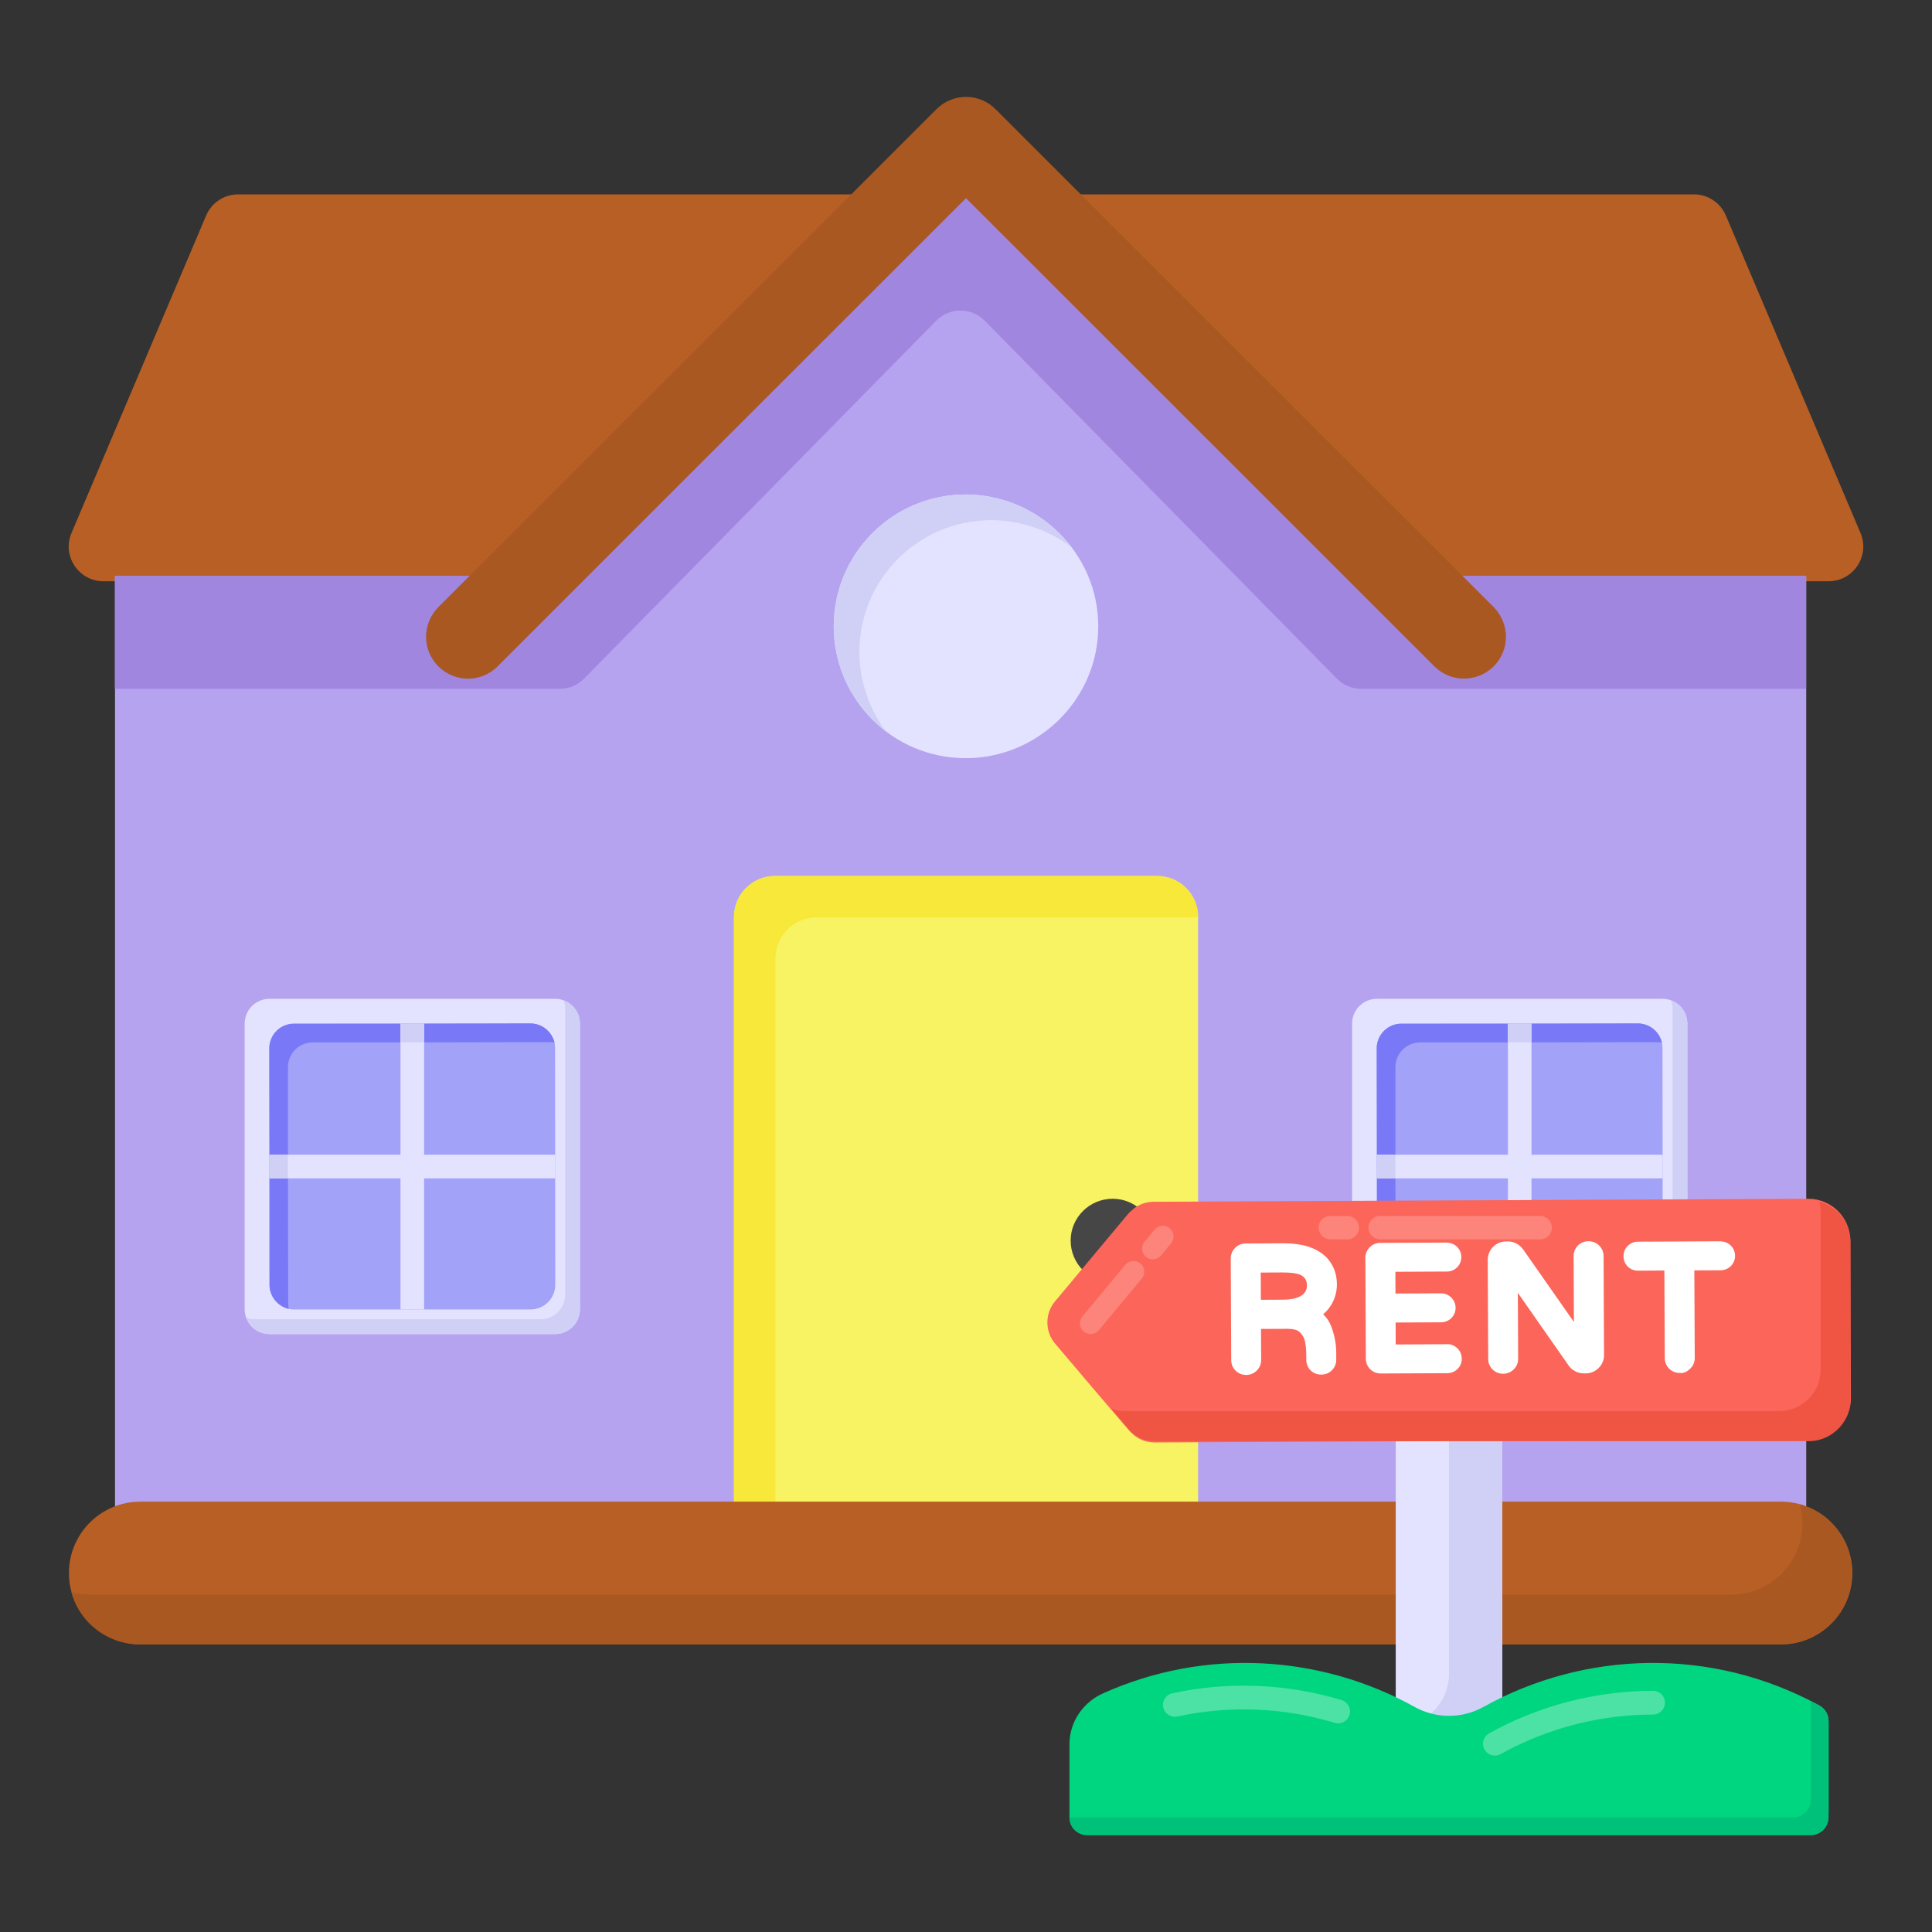<svg width="110" height="110" viewBox="0 0 110 110" fill="none" xmlns="http://www.w3.org/2000/svg">
<rect x="0" y="0" width="110" height="110" fill="#333333" stroke="none"/>
<path d="M104.109 33.095H77.639C77.115 33.095 76.612 32.887 76.241 32.516L56.398 12.682C55.626 11.91 54.374 11.91 53.602 12.682L33.759 32.516C33.388 32.887 32.885 33.095 32.361 33.095H5.891C4.475 33.095 3.518 31.65 4.071 30.346L11.736 12.272C12.045 11.541 12.762 11.067 13.556 11.067H96.444C97.237 11.067 97.954 11.541 98.264 12.272L105.929 30.346C106.482 31.65 105.525 33.095 104.109 33.095Z" fill="#B75F25"/>
<path d="M102.839 32.797V86.213H6.549V32.797H32.693L54.694 10.434L76.695 32.797H102.839Z" fill="#B6A3EF"/>
<path d="M102.831 32.788V39.218H77.496C76.977 39.218 76.48 39.01 76.116 38.64L56.065 18.261C55.307 17.49 54.064 17.49 53.305 18.261L33.254 38.64C32.89 39.01 32.393 39.218 31.874 39.218H6.539V32.788H32.685L54.685 10.428L76.685 32.788H102.831Z" fill="#A186E0"/>
<path d="M41.787 64.34V67.373V70.406V86.523H68.214V52.209C68.214 50.919 67.168 49.872 65.877 49.872H44.123C42.833 49.872 41.787 50.919 41.787 52.209V61.307V64.34Z" fill="#F7F363"/>
<path d="M68.221 52.213V52.235H46.483C45.194 52.235 44.15 53.28 44.15 54.569V86.516H41.794V52.213C41.794 50.924 42.838 49.879 44.127 49.879H65.887C67.176 49.879 68.221 50.924 68.221 52.213Z" fill="#F7E839"/>
<path d="M65.733 70.632C65.733 71.957 64.664 73.026 63.353 73.026C62.028 73.026 60.959 71.957 60.959 70.632C60.959 69.321 62.028 68.252 63.353 68.252C64.664 68.252 65.733 69.321 65.733 70.632Z" fill="#474646"/>
<path d="M85.044 37.94C84.102 38.87 82.6 38.87 81.67 37.94L55 11.282L28.331 37.94C27.866 38.405 27.258 38.643 26.65 38.643C26.042 38.643 25.422 38.405 24.957 37.94C24.027 37.01 24.027 35.508 24.957 34.566L53.319 6.215C54.249 5.285 55.752 5.285 56.681 6.215L85.044 34.566C85.974 35.508 85.974 37.01 85.044 37.94Z" fill="#AA5821"/>
<path d="M33.018 58.284V74.541C33.018 75.326 32.387 75.956 31.602 75.956H15.345C14.56 75.956 13.93 75.326 13.93 74.541V58.284C13.93 57.499 14.56 56.868 15.345 56.868H31.602C32.387 56.868 33.018 57.499 33.018 58.284Z" fill="#E4E3FF"/>
<path d="M33.018 58.284V74.541C33.018 75.326 32.387 75.956 31.602 75.956H15.345C14.729 75.956 14.21 75.564 14.028 75.017C14.182 75.087 14.336 75.115 14.505 75.115H30.761C31.546 75.115 32.177 74.485 32.177 73.7V57.443C32.177 57.275 32.149 57.121 32.079 56.967C32.625 57.149 33.018 57.667 33.018 58.284Z" fill="#D0D0F7"/>
<path d="M30.208 74.555H16.752C15.975 74.555 15.345 73.925 15.344 73.149L15.333 59.691C15.332 58.914 15.961 58.283 16.739 58.283L30.195 58.271C30.972 58.27 31.603 58.9 31.604 59.677L31.615 73.146C31.616 73.924 30.985 74.555 30.208 74.555Z" fill="#A2A2F9"/>
<path d="M31.574 59.363C31.476 59.349 31.378 59.335 31.266 59.335L24.146 59.349H17.812C17.027 59.349 16.396 59.98 16.396 60.764V67.085L16.41 74.219C16.41 74.331 16.424 74.429 16.439 74.527C15.808 74.373 15.345 73.812 15.345 73.153V67.085L15.331 59.685C15.331 58.914 15.962 58.284 16.733 58.284H22.801L30.201 58.27C30.859 58.27 31.42 58.732 31.574 59.363Z" fill="#7979F7"/>
<path d="M22.802 58.283H24.147V74.555H22.802V58.283Z" fill="#E4E3FF"/>
<path d="M15.339 65.746H31.61V67.092H15.339V65.746Z" fill="#E4E3FF"/>
<path d="M22.802 58.283H24.147V59.347H22.802V58.283Z" fill="#D0D0F7"/>
<path d="M15.345 65.753H16.396V67.083H15.345V65.753Z" fill="#D0D0F7"/>
<path d="M96.07 58.284V74.541C96.07 75.326 95.44 75.956 94.655 75.956H78.398C77.613 75.956 76.983 75.326 76.983 74.541V58.284C76.983 57.499 77.613 56.868 78.398 56.868H94.655C95.44 56.868 96.07 57.499 96.07 58.284Z" fill="#E4E3FF"/>
<path d="M96.07 58.284V74.541C96.07 75.326 95.44 75.956 94.655 75.956H78.398C77.781 75.956 77.263 75.564 77.081 75.017C77.235 75.087 77.389 75.115 77.557 75.115H93.814C94.599 75.115 95.23 74.485 95.23 73.7V57.443C95.23 57.275 95.201 57.121 95.131 56.967C95.678 57.149 96.07 57.667 96.07 58.284Z" fill="#D0D0F7"/>
<path d="M93.26 74.555H79.804C79.027 74.555 78.397 73.925 78.397 73.149L78.385 59.691C78.385 58.914 79.014 58.283 79.791 58.283L93.247 58.271C94.025 58.27 94.655 58.9 94.656 59.677L94.668 73.146C94.668 73.924 94.038 74.555 93.26 74.555Z" fill="#A2A2F9"/>
<path d="M94.627 59.363C94.529 59.349 94.431 59.335 94.319 59.335L87.199 59.349H80.865C80.08 59.349 79.449 59.98 79.449 60.764V67.085L79.463 74.219C79.463 74.331 79.477 74.429 79.491 74.527C78.861 74.373 78.398 73.812 78.398 73.153V67.085L78.384 59.685C78.384 58.914 79.015 58.284 79.785 58.284H85.854L93.253 58.27C93.912 58.27 94.473 58.732 94.627 59.363Z" fill="#7979F7"/>
<path d="M85.853 58.283H87.198V74.555H85.853V58.283Z" fill="#E4E3FF"/>
<path d="M78.392 65.746H94.663V67.092H78.392V65.746Z" fill="#E4E3FF"/>
<path d="M85.853 58.283H87.198V59.347H85.853V58.283Z" fill="#D0D0F7"/>
<path d="M78.398 65.753H79.45V67.083H78.398V65.753Z" fill="#D0D0F7"/>
<path d="M105.463 89.561C105.463 87.317 103.644 85.498 101.401 85.498H7.988C5.744 85.498 3.925 87.317 3.925 89.561C3.925 91.805 5.744 93.624 7.988 93.624H101.401C103.644 93.624 105.463 91.805 105.463 89.561Z" fill="#B75F25"/>
<path d="M105.454 89.565C105.454 91.807 103.635 93.626 101.393 93.626H7.977C6.856 93.626 5.841 93.161 5.101 92.442C4.614 91.955 4.254 91.342 4.064 90.644C4.402 90.749 4.762 90.792 5.143 90.792H98.558C100.801 90.792 102.62 88.972 102.62 86.73C102.62 86.349 102.577 85.99 102.472 85.651C104.185 86.117 105.454 87.703 105.454 89.565Z" fill="#AA5821"/>
<path d="M62.53 35.661C62.53 39.804 59.118 43.167 54.976 43.167C50.833 43.167 47.47 39.804 47.47 35.661C47.47 31.518 50.833 28.155 54.976 28.155C59.118 28.155 62.53 31.518 62.53 35.661Z" fill="#E4E3FF"/>
<path d="M60.971 31.128C59.703 30.202 58.144 29.617 56.438 29.617C52.295 29.617 48.932 32.98 48.932 37.123C48.932 38.829 49.517 40.389 50.443 41.656C48.639 40.242 47.47 38.098 47.47 35.661C47.47 31.518 50.833 28.155 54.976 28.155C57.413 28.155 59.606 29.325 60.971 31.128Z" fill="#D0D0F7"/>
<path d="M85.533 102.224V73.177C85.533 71.502 84.176 70.145 82.501 70.145C80.826 70.145 79.468 71.502 79.468 73.177V102.224H85.533Z" fill="#E4E3FF"/>
<path d="M85.533 73.177V102.219H79.468V98.312C81.143 98.312 82.501 96.954 82.501 95.279V70.145C84.177 70.145 85.533 71.501 85.533 73.177Z" fill="#D0D0F7"/>
<path d="M104.111 97.984L104.111 103.052C104.111 104.04 103.66 104.482 103.105 104.482H61.896C61.341 104.482 60.891 104.032 60.891 103.477L60.891 99.309C60.891 98.055 61.648 96.933 62.791 96.418C68.628 93.791 75.21 94.22 80.544 97.185C81.763 97.863 83.238 97.863 84.457 97.186C90.219 93.983 97.433 93.738 103.591 97.106C103.912 97.281 104.111 97.62 104.111 97.984Z" fill="#00D67F"/>
<g opacity="0.3">
<path d="M85.113 99.955C84.876 99.955 84.645 99.83 84.522 99.608C84.34 99.282 84.458 98.871 84.784 98.689C87.633 97.106 90.861 96.269 94.119 96.269C94.492 96.269 94.795 96.571 94.795 96.944C94.795 97.317 94.492 97.619 94.119 97.619C91.09 97.619 88.089 98.398 85.44 99.87C85.336 99.928 85.224 99.955 85.113 99.955Z" fill="white"/>
</g>
<g opacity="0.3">
<path d="M66.696 97.715C66.469 97.646 66.285 97.459 66.231 97.211C66.152 96.847 66.384 96.487 66.749 96.408C69.935 95.719 73.267 95.853 76.385 96.798C76.742 96.906 76.944 97.283 76.835 97.64C76.727 97.997 76.35 98.199 75.993 98.091C73.094 97.212 69.996 97.087 67.034 97.729C66.918 97.754 66.802 97.747 66.696 97.715Z" fill="white"/>
</g>
<path d="M104.113 97.99V103.477C104.113 104.032 103.663 104.482 103.107 104.482H61.894C61.339 104.482 60.889 104.032 60.889 103.477H102.095C102.65 103.477 103.101 103.027 103.101 102.471V96.848C103.26 96.93 103.419 97.013 103.578 97.1C103.905 97.279 104.113 97.617 104.113 97.99Z" fill="#00C179"/>
<path d="M59.89 76.244C59.951 76.339 60.012 76.434 60.09 76.52L62.192 78.998L64.303 81.468C64.347 81.52 64.399 81.571 64.451 81.614C64.798 81.95 65.265 82.129 65.749 82.127L103.011 81.954C103.788 81.951 104.486 81.567 104.915 80.987C105.216 80.588 105.387 80.103 105.384 79.568L105.343 70.617C105.337 69.304 104.26 68.246 102.947 68.252L65.686 68.424C65.202 68.427 64.736 68.61 64.392 68.957C64.341 68.992 64.289 69.044 64.246 69.096L60.397 73.702L60.07 74.092C59.555 74.708 59.498 75.572 59.89 76.244Z" fill="#FC6559"/>
<path d="M105.364 70.727V79.679C105.364 80.207 105.188 80.691 104.892 81.086C104.452 81.669 103.759 82.054 102.978 82.054H65.72C65.236 82.054 64.763 81.867 64.422 81.526C64.367 81.482 64.323 81.438 64.279 81.383L63.267 80.196C63.498 80.295 63.751 80.35 64.015 80.35H101.274C102.054 80.35 102.758 79.965 103.187 79.393C103.495 78.997 103.66 78.513 103.66 77.974V69.023C103.66 68.814 103.638 68.616 103.583 68.429C104.606 68.693 105.364 69.616 105.364 70.727Z" fill="#F05543"/>
<g opacity="0.2">
<path d="M75.074 69.897C75.074 69.529 75.372 69.231 75.741 69.231H76.713C77.081 69.231 77.379 69.529 77.379 69.897C77.379 70.266 77.081 70.564 76.713 70.564H75.741C75.372 70.564 75.074 70.266 75.074 69.897Z" fill="white"/>
<path d="M77.912 69.897C77.912 69.529 78.211 69.231 78.579 69.231H87.69C88.059 69.231 88.357 69.529 88.357 69.897C88.357 70.266 88.059 70.564 87.69 70.564H78.579C78.211 70.564 77.912 70.266 77.912 69.897Z" fill="white"/>
</g>
<g opacity="0.2">
<path d="M66.597 69.932C66.857 70.148 66.892 70.534 66.676 70.794L66.105 71.48C65.889 71.74 65.503 71.775 65.243 71.559C64.983 71.343 64.948 70.957 65.164 70.697L65.735 70.011C65.951 69.751 66.337 69.715 66.597 69.932Z" fill="white"/>
<path d="M64.93 71.935C65.19 72.151 65.225 72.537 65.009 72.797L62.564 75.736C62.348 75.996 61.962 76.031 61.702 75.815C61.442 75.598 61.406 75.213 61.623 74.953L64.068 72.014C64.284 71.754 64.67 71.719 64.93 71.935Z" fill="white"/>
</g>
<path d="M70.646 77.739C70.565 77.658 70.523 77.557 70.523 77.437L70.496 71.66C70.495 71.54 70.536 71.438 70.617 71.352C70.699 71.266 70.799 71.223 70.919 71.223L73.117 71.213C74.491 71.206 75.688 71.732 75.695 73.117C75.697 73.839 75.3 74.54 74.465 74.832C74.919 74.95 75.23 75.23 75.4 75.673C75.568 76.116 75.654 76.552 75.656 76.979L75.658 77.413C75.658 77.533 75.618 77.634 75.536 77.716C75.455 77.798 75.354 77.84 75.234 77.841C75.102 77.841 74.997 77.802 74.917 77.723C74.839 77.644 74.799 77.543 74.799 77.417L74.797 77.134C74.795 76.82 74.766 76.529 74.709 76.261C74.65 75.994 74.513 75.755 74.299 75.546C74.084 75.336 73.759 75.232 73.325 75.234L71.371 75.243L71.382 77.433C71.382 77.552 71.34 77.654 71.256 77.735C71.172 77.818 71.07 77.859 70.95 77.86C70.83 77.86 70.73 77.82 70.646 77.739ZM73.076 74.423C73.976 74.419 74.84 74.084 74.836 73.188C74.83 72.218 73.979 72.02 73.018 72.024L71.357 72.033L71.367 74.431L73.076 74.423Z" fill="white"/>
<path d="M70.954 78.284C70.721 78.284 70.513 78.2 70.351 78.041L70.349 78.039C70.187 77.879 70.1 77.67 70.1 77.437L70.073 71.662C70.072 71.435 70.153 71.226 70.311 71.061C70.473 70.89 70.683 70.799 70.919 70.799L73.115 70.789C75.203 70.784 76.111 71.844 76.118 73.115C76.12 73.821 75.803 74.445 75.335 74.829C75.534 75.012 75.689 75.244 75.795 75.522C75.981 76.011 76.076 76.501 76.079 76.977L76.081 77.411C76.081 77.645 75.996 77.854 75.835 78.015C75.68 78.174 75.472 78.262 75.239 78.264C74.924 78.264 74.728 78.132 74.618 78.022C74.46 77.863 74.375 77.654 74.375 77.417L74.374 77.135C74.373 76.85 74.346 76.586 74.296 76.351C74.254 76.165 74.158 76 74.003 75.848C73.872 75.72 73.658 75.665 73.327 75.657L71.797 75.664L71.805 77.431C71.805 77.669 71.716 77.879 71.549 78.04C71.391 78.196 71.184 78.282 70.954 78.284ZM75.137 76.245C75.191 76.518 75.219 76.815 75.221 77.131L75.222 77.415L75.232 76.981C75.231 76.742 75.199 76.495 75.137 76.245ZM70.932 71.646H70.921L70.946 77.321L70.948 75.245L70.932 71.646ZM74.849 75.543C74.903 75.622 74.949 75.703 74.99 75.787C74.951 75.694 74.905 75.614 74.849 75.543ZM71.781 72.454L71.789 74.005L73.073 73.999C73.696 73.998 74.417 73.822 74.412 73.189C74.409 72.507 73.758 72.46 73.02 72.448L71.781 72.454ZM74.692 71.996C75.06 72.274 75.256 72.684 75.259 73.185C75.259 73.258 75.255 73.328 75.247 73.396C75.264 73.307 75.273 73.214 75.272 73.118C75.269 72.625 75.062 72.251 74.692 71.996Z" fill="white"/>
<path d="M78.311 77.656C78.23 77.574 78.189 77.474 78.189 77.354L78.162 71.624C78.161 71.504 78.201 71.402 78.282 71.317C78.364 71.23 78.464 71.188 78.584 71.187L82.37 71.17C82.483 71.169 82.579 71.209 82.659 71.287C82.737 71.365 82.777 71.462 82.778 71.574C82.778 71.688 82.739 71.782 82.661 71.858C82.582 71.935 82.487 71.972 82.374 71.973L79.022 71.988L79.031 74.075L82.043 74.06C82.157 74.06 82.252 74.099 82.332 74.177C82.411 74.256 82.45 74.351 82.451 74.464C82.451 74.578 82.413 74.672 82.335 74.748C82.255 74.824 82.161 74.863 82.047 74.863L79.035 74.877L79.045 76.973L82.397 76.958C82.51 76.957 82.606 76.996 82.685 77.073C82.764 77.153 82.803 77.248 82.805 77.362C82.805 77.475 82.766 77.569 82.688 77.644C82.609 77.721 82.514 77.759 82.401 77.76L78.615 77.777C78.495 77.778 78.394 77.737 78.311 77.656Z" fill="white"/>
<path d="M78.609 78.2C78.384 78.2 78.178 78.117 78.016 77.959L78.012 77.956C77.851 77.793 77.765 77.586 77.765 77.354L77.738 71.626C77.736 71.397 77.82 71.188 77.978 71.024C78.135 70.857 78.344 70.765 78.58 70.763L82.368 70.747C82.591 70.759 82.795 70.827 82.956 70.985C83.114 71.144 83.199 71.346 83.201 71.57C83.201 71.802 83.116 72.006 82.956 72.161C82.8 72.313 82.601 72.394 82.378 72.396L79.447 72.41L79.453 73.649L82.041 73.637C82.266 73.637 82.469 73.719 82.628 73.874C82.788 74.035 82.873 74.236 82.875 74.46C82.875 74.692 82.79 74.896 82.63 75.051C82.467 75.206 82.266 75.286 82.047 75.286L79.46 75.299L79.466 76.549L82.394 76.534C82.591 76.513 82.822 76.615 82.982 76.772C83.141 76.932 83.226 77.133 83.228 77.357C83.228 77.591 83.142 77.794 82.981 77.949C82.826 78.1 82.627 78.182 82.405 78.184L78.617 78.2C78.614 78.2 78.612 78.2 78.609 78.2ZM78.597 71.609L78.586 71.61L78.612 77.352L78.311 77.656L78.623 77.356L78.597 71.609Z" fill="white"/>
<path d="M85.278 77.671C85.197 77.59 85.155 77.489 85.155 77.369L85.13 71.733C85.129 71.563 85.186 71.417 85.306 71.293C85.425 71.17 85.57 71.108 85.74 71.107H85.862C86.063 71.106 86.237 71.199 86.382 71.388L90.042 76.62L90.018 71.522C90.017 71.402 90.059 71.299 90.139 71.215C90.221 71.129 90.322 71.087 90.441 71.086C90.561 71.086 90.663 71.127 90.748 71.212C90.834 71.296 90.877 71.398 90.878 71.518L90.903 77.155C90.905 77.324 90.843 77.469 90.722 77.589C90.599 77.71 90.453 77.77 90.284 77.77L90.17 77.772C90.069 77.772 89.975 77.749 89.886 77.701C89.797 77.654 89.725 77.594 89.668 77.519L85.99 72.258L86.014 77.365C86.014 77.484 85.972 77.587 85.888 77.668C85.804 77.75 85.702 77.792 85.582 77.792C85.462 77.793 85.362 77.752 85.278 77.671Z" fill="white"/>
<path d="M85.574 78.216C85.353 78.216 85.147 78.133 84.985 77.976L84.979 77.971C84.818 77.809 84.732 77.601 84.732 77.369L84.706 71.735C84.705 71.455 84.807 71.201 85.001 70.999C85.2 70.795 85.454 70.686 85.738 70.684H85.862H85.867C86.098 70.684 86.434 70.762 86.717 71.13L89.612 75.268L89.595 71.523C89.594 71.296 89.675 71.089 89.832 70.923C90.155 70.587 90.721 70.588 91.047 70.912C91.209 71.071 91.299 71.281 91.301 71.514L91.327 77.153C91.328 77.434 91.222 77.688 91.019 77.889C90.817 78.089 90.563 78.194 90.284 78.194L90.174 78.195C89.999 78.195 89.835 78.154 89.687 78.074C89.543 77.998 89.423 77.897 89.33 77.773L86.42 73.61L86.437 77.362C86.437 77.601 86.348 77.812 86.181 77.973C86.019 78.131 85.811 78.216 85.582 78.216C85.579 78.216 85.577 78.216 85.574 78.216ZM90.039 77.354L90.17 77.772L90.168 77.538L90.039 77.354ZM90.454 71.52L90.468 77.227C90.477 77.207 90.481 77.185 90.48 77.157L90.454 71.52ZM85.564 71.656C85.556 71.678 85.552 71.702 85.553 71.731L85.576 76.84L85.564 71.656Z" fill="white"/>
<path d="M95.333 77.625C95.251 77.543 95.209 77.442 95.209 77.322L95.184 71.913L93.258 71.922C93.145 71.922 93.05 71.886 92.973 71.811C92.898 71.734 92.86 71.641 92.86 71.528C92.859 71.415 92.896 71.318 92.971 71.239C93.047 71.16 93.141 71.12 93.254 71.12L97.955 71.098C98.069 71.097 98.165 71.136 98.244 71.216C98.323 71.293 98.362 71.389 98.363 71.502C98.363 71.615 98.325 71.709 98.246 71.787C98.168 71.862 98.073 71.9 97.959 71.9L96.043 71.909L96.068 77.318C96.068 77.438 96.027 77.54 95.942 77.622C95.857 77.703 95.755 77.746 95.636 77.746C95.516 77.747 95.415 77.705 95.333 77.625Z" fill="white"/>
<path d="M95.628 78.169C95.405 78.169 95.199 78.085 95.037 77.927L95.033 77.924C94.871 77.762 94.785 77.554 94.785 77.322L94.762 72.338L93.261 72.346C93.032 72.346 92.831 72.264 92.676 72.112C92.518 71.951 92.436 71.751 92.436 71.528C92.434 71.308 92.514 71.105 92.667 70.946C92.821 70.784 93.025 70.696 93.254 70.696L97.953 70.674C98.182 70.69 98.383 70.756 98.544 70.916C98.7 71.07 98.784 71.272 98.787 71.498C98.787 71.729 98.702 71.931 98.544 72.088C98.384 72.241 98.184 72.322 97.963 72.324L96.468 72.33L96.492 77.316C96.492 77.555 96.403 77.765 96.235 77.926C96.069 78.088 95.853 78.208 95.628 78.169Z" fill="white"/>
</svg>

